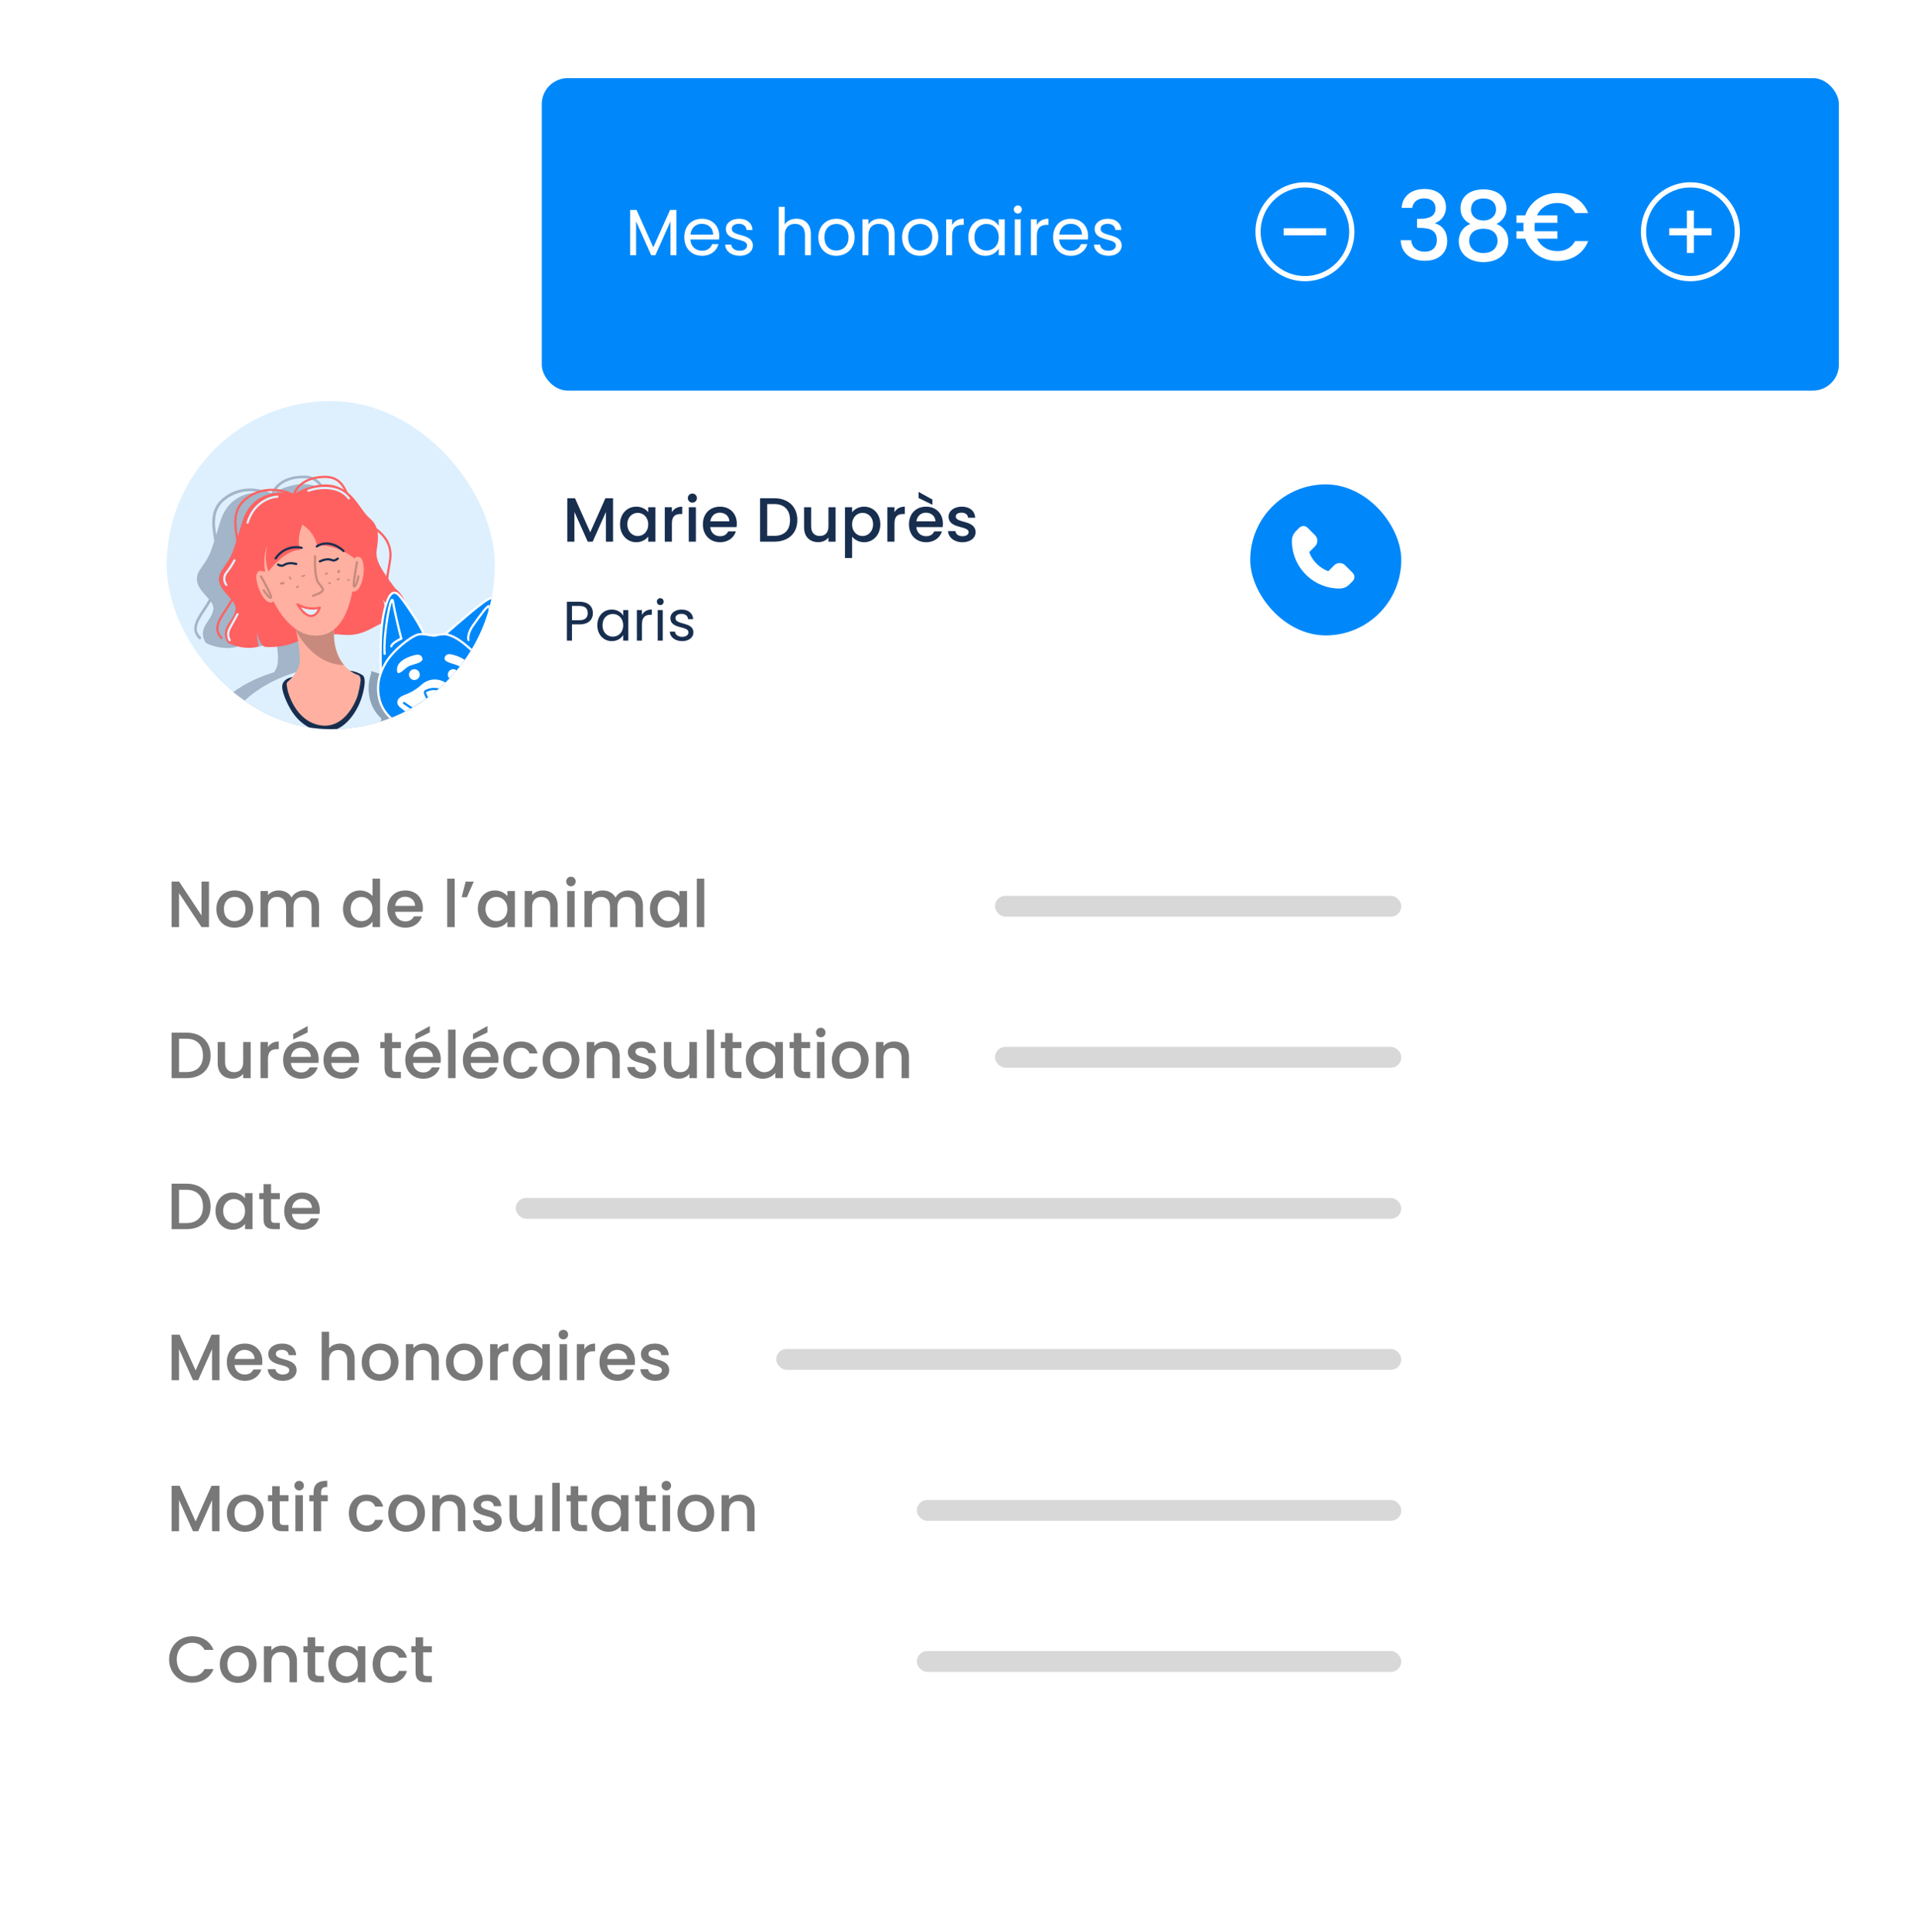 <svg width="368" height="371" viewBox="0 0 368 371" fill="none" xmlns="http://www.w3.org/2000/svg">
<g filter="url(#filter0_d_2051_2455)">
<rect x="15" y="59" width="271" height="296" rx="6" fill="white"/>
<g clip-path="url(#clip0_2051_2455)">
<rect x="32" y="76" width="63" height="63" rx="31.5" fill="#DEF0FE"/>
<path fill-rule="evenodd" clip-rule="evenodd" d="M58.278 90.821C54.891 90.821 53.333 92.349 52.774 93.476C53.822 92.899 54.945 92.472 56.11 92.205C57.516 91.837 58.995 91.856 60.391 92.26C60.866 92.42 61.323 92.63 61.754 92.887C61.553 92.52 61.304 92.181 61.013 91.879C60.658 91.52 60.23 91.24 59.759 91.057C59.288 90.875 58.783 90.794 58.278 90.821V90.821ZM43.316 94.915C44.228 94.221 45.282 93.736 46.403 93.493C47.524 93.251 48.684 93.258 49.802 93.514C48.874 93.523 47.953 93.676 47.071 93.967C45.094 94.636 43.222 96.134 42.321 99.047C42.101 99.746 41.897 100.368 41.741 100.923C41.656 101.207 41.576 101.469 41.499 101.715C41.44 101.317 41.385 100.919 41.343 100.521C41.203 99.518 41.254 98.498 41.495 97.515C41.802 96.473 42.441 95.56 43.316 94.915V94.915ZM38.951 115.94C39.37 115.332 39.757 114.701 40.111 114.052L39.751 113.629L39.577 113.438C39.387 113.222 39.188 113.015 39.001 112.778C38.483 112.221 38.098 111.554 37.875 110.826C37.78 110.407 37.776 109.972 37.865 109.552C37.955 109.131 38.134 108.736 38.392 108.391L38.9 107.625C39.468 106.857 39.951 106.03 40.339 105.157C40.572 104.602 40.801 103.916 41.135 102.849C41.11 102.68 41.084 102.506 41.055 102.333L41.029 102.172C40.949 101.643 40.868 101.109 40.809 100.572C40.664 99.502 40.721 98.415 40.979 97.367C41.319 96.214 42.026 95.204 42.994 94.492C46.296 91.905 50.263 92.819 52.097 93.708C52.558 92.362 54.281 90.321 58.278 90.321C58.852 90.293 59.426 90.386 59.962 90.594C60.498 90.802 60.985 91.12 61.39 91.528C61.925 92.109 62.347 92.783 62.635 93.518C63.267 94.039 63.835 94.633 64.328 95.288C64.603 95.643 64.866 96.012 65.12 96.367C65.294 96.609 65.459 96.846 65.624 97.066C65.99 97.592 66.416 98.074 66.894 98.501C67.5 98.996 67.951 99.654 68.194 100.398C68.691 100.756 69.148 101.166 69.557 101.622C70.168 102.284 70.617 103.079 70.87 103.945C71.123 104.81 71.172 105.722 71.014 106.609C70.903 107.329 70.798 107.921 70.709 108.408C70.671 108.612 70.637 108.794 70.607 108.959C70.517 109.367 70.478 109.785 70.489 110.204C70.789 110.627 71.124 111.08 71.488 111.571C71.577 111.685 71.661 111.804 71.738 111.923L72.093 112.223C72.813 112.855 73.35 113.668 73.648 114.578C73.946 115.488 73.994 116.462 73.787 117.397C73.781 117.432 73.767 117.466 73.747 117.496C73.727 117.526 73.701 117.552 73.671 117.571C73.641 117.591 73.607 117.604 73.572 117.61C73.536 117.616 73.5 117.615 73.465 117.606C73.43 117.597 73.397 117.581 73.368 117.559C73.34 117.537 73.316 117.51 73.299 117.478C73.281 117.447 73.27 117.412 73.267 117.376C73.263 117.34 73.268 117.304 73.279 117.27C73.423 116.597 73.425 115.901 73.284 115.227C73.143 114.554 72.863 113.917 72.462 113.358C72.702 114.045 72.773 114.78 72.669 115.5C72.543 116.402 72.122 117.238 71.471 117.875C71.435 117.908 71.391 117.931 71.343 117.941C71.295 117.95 71.246 117.947 71.2 117.93C71.155 117.913 71.116 117.884 71.087 117.846C71.058 117.808 71.04 117.762 71.035 117.714C70.886 116.76 70.524 115.851 69.976 115.056C69.82 114.818 69.663 114.594 69.502 114.387C69.905 115.669 70.123 117.002 70.15 118.345C70.15 118.38 70.143 118.414 70.13 118.446C70.117 118.478 70.097 118.507 70.073 118.531C70.049 118.555 70.02 118.575 69.988 118.588C69.956 118.601 69.922 118.608 69.887 118.608C69.518 118.625 69.157 118.717 68.825 118.879C68.495 119.023 68.147 119.213 67.758 119.421L67.648 119.48L67.516 119.552C66.39 120.207 65.158 120.658 63.875 120.886C63.083 120.984 62.282 120.995 61.487 120.919C61.123 120.894 60.763 120.86 60.399 120.831L59.929 120.784C60.006 123.79 60.984 125.763 62.152 126.999C69.316 127.524 74.43 131.017 76.103 132.825C78.008 134.908 81.954 139.832 83.686 142.034H37.392C38.006 138.875 41.728 131.75 51.694 128.363C52.012 128.257 52.33 128.155 52.643 128.062C52.839 127.743 53.008 127.407 53.147 127.059C53.523 126.097 53.358 124.074 53.054 122.143C51.051 123.031 48.856 123.401 46.673 123.218C46.644 123.218 46.615 123.211 46.588 123.197C46.246 123.016 45.966 122.735 45.784 122.393C45.581 122.026 45.428 121.635 45.327 121.229C45.297 121.123 45.272 121.017 45.246 120.911C45.228 121.574 45.324 122.236 45.53 122.867C45.546 122.9 45.554 122.936 45.554 122.973C45.554 123.01 45.546 123.046 45.53 123.079C45.513 123.112 45.489 123.141 45.459 123.164C45.43 123.187 45.397 123.205 45.361 123.214C42.96 123.824 40.496 122.964 39.556 122.456C39.514 122.431 39.479 122.397 39.454 122.355C39.082 121.776 38.905 121.094 38.951 120.407C39.028 119.843 39.23 119.303 39.543 118.828C39.679 118.608 39.823 118.405 39.967 118.172L40.001 118.125C40.153 117.892 40.305 117.664 40.424 117.431C40.71 116.98 40.896 116.473 40.97 115.945C40.987 115.415 40.803 114.899 40.454 114.501C40.161 115.022 39.806 115.593 39.374 116.233C38.527 117.456 38.011 118.379 37.841 119.171C37.748 119.525 37.748 119.897 37.841 120.251C37.985 120.645 38.22 121.001 38.527 121.288C38.556 121.312 38.579 121.341 38.595 121.375C38.611 121.408 38.62 121.445 38.62 121.482C38.621 121.519 38.614 121.556 38.6 121.59C38.586 121.624 38.564 121.655 38.537 121.68C38.51 121.706 38.478 121.725 38.443 121.737C38.408 121.749 38.37 121.753 38.333 121.75C38.296 121.746 38.261 121.735 38.228 121.717C38.196 121.698 38.168 121.673 38.146 121.643C37.804 121.292 37.547 120.866 37.397 120.399C37.271 119.963 37.259 119.502 37.363 119.061C37.549 118.155 38.142 117.156 38.951 115.94ZM68.389 101.511C68.389 101.407 68.376 101.301 68.35 101.194C68.629 101.428 68.891 101.681 69.134 101.952C69.694 102.557 70.106 103.283 70.336 104.075C70.567 104.866 70.611 105.701 70.463 106.512C70.357 107.223 70.251 107.803 70.163 108.29C70.124 108.493 70.091 108.679 70.061 108.853C70.031 109.027 69.989 109.276 69.964 109.48C69.505 108.824 69.092 108.138 68.727 107.426C68.255 106.583 68.058 105.613 68.164 104.653C68.164 104.556 68.194 104.454 68.207 104.352C68.382 103.416 68.447 102.463 68.401 101.511H68.389Z" fill="#172E4F" fill-opacity="0.3"/>
<path d="M55.886 128.364C45.919 131.751 42.198 138.872 41.584 142.014H87.826C86.095 139.812 82.149 134.888 80.243 132.805C77.86 130.21 68.325 124.13 55.886 128.364Z" fill="#DEF0FE"/>
<path d="M46.745 99.149C48.497 93.451 53.968 93.391 56.482 94.069C58.599 92.714 61.961 91.685 64.468 92.523C67.977 93.7 68.943 97.083 70.882 98.705C72.821 100.326 72.364 102.714 72.101 104.632C71.839 106.55 72.8 108.214 75.433 111.745C77.55 114.573 76.31 116.898 75.433 117.706C75.222 115.763 73.591 113.807 72.8 113.049C73.782 114.874 74.028 117.342 74.028 118.346C72.537 118.346 70.882 120.187 67.977 120.628C65.073 121.068 61.241 119.451 58.032 121.436C55.462 123.024 52.189 123.13 50.877 122.982C49.759 122.453 49.467 120.065 49.463 118.934C49.054 120.253 49.054 121.664 49.463 122.982C47.147 123.57 44.755 122.736 43.849 122.245C42.269 119.523 45.165 118.346 45.428 115.992C45.69 113.638 40.601 111.851 42.794 108.544C44.987 105.238 44.551 106.25 46.745 99.149Z" fill="#FF6161" stroke="#FF6161" stroke-width="0.423" stroke-linecap="round" stroke-linejoin="round"/>
<path d="M42.499 121.465C41.093 119.937 41.707 118.502 43.346 116.088C47.321 110.22 44.616 110.034 45.611 106.55C46.606 103.065 43.105 97.993 47.304 94.695C50.692 92.057 54.782 93.188 56.411 94.085C56.657 92.912 58.207 90.562 62.428 90.562C67.707 90.562 66.48 97.684 69.426 99.03C72.373 100.377 75.498 102.502 74.884 106.55C74.27 110.597 73.72 110.445 76.052 112.405C76.733 113.006 77.24 113.779 77.521 114.643C77.802 115.506 77.846 116.43 77.649 117.316" stroke="#FF6161" stroke-width="0.423" stroke-linecap="round" stroke-linejoin="round"/>
<path d="M53.239 94.368C51.821 94.415 48.692 95.478 47.52 99.356M45.005 106.587C44.567 107.431 44.045 108.228 43.447 108.967C43.189 109.301 43.049 109.711 43.049 110.133C43.049 110.555 43.189 110.965 43.447 111.3M45.597 116.931C45.309 117.464 44.602 118.76 44.086 119.674C43.902 120.02 43.805 120.405 43.805 120.796C43.805 121.188 43.902 121.573 44.086 121.918M59.188 93.221C60.928 92.594 64.916 92.014 66.97 94.686" stroke="#DEF0FE" stroke-width="0.423" stroke-linecap="round"/>
<path d="M57.325 127.063C57.956 125.454 57.058 120.835 56.533 118.73H64.154C63.54 125.107 66.508 127.766 68.591 128.515C68.793 128.578 68.969 128.706 69.09 128.879C69.211 129.052 69.271 129.261 69.26 129.472C68.837 133.066 67.029 138.926 62.215 138.553C57.401 138.181 55.377 133.473 54.895 130.733C54.874 130.579 54.894 130.421 54.952 130.276C55.011 130.131 55.106 130.004 55.229 129.908C56.145 129.14 56.863 128.165 57.325 127.063V127.063Z" fill="#FFB0A0"/>
<path d="M55.165 129.968C55.373 129.802 55.923 129.239 56.177 128.977C55.817 129.062 54.602 129.269 54.242 130.361C53.861 131.53 55.216 134.24 55.796 135.213C56.376 136.187 58.59 139.612 62.909 139.413C66.36 139.257 68.451 135.438 69.065 133.935C69.679 132.432 70.509 129.337 69.624 128.651C68.878 128.176 68.037 127.873 67.16 127.762C67.576 128.073 68.03 128.332 68.51 128.532C68.79 128.532 69.323 128.824 69.213 129.802C69.08 130.766 68.881 131.72 68.616 132.656C68.527 132.978 66.385 139.274 61.224 138.211C56.664 137.275 55.271 131.957 55.165 131.289C55.081 130.721 54.911 130.171 55.165 129.968Z" fill="#172E4F"/>
<path fill-rule="evenodd" clip-rule="evenodd" d="M66.046 126.694C61.638 126.694 58.514 123.134 56.896 120.284C56.774 119.696 56.651 119.158 56.545 118.73H64.166C63.768 122.647 64.742 125.162 66.046 126.694Z" fill="#C98A7E"/>
<path d="M60.746 121.046C53.519 121.173 49.683 109.09 49.209 103.065C49.526 100.584 51.749 95.584 58.1 95.444C64.451 95.305 67.508 100.466 68.261 103.065C68.388 108.984 67.974 120.919 60.746 121.046Z" fill="#FFB0A0"/>
<path d="M60.889 103.843C60.721 103.005 60.384 102.209 59.9 101.505C59.415 100.8 58.792 100.202 58.07 99.745C57.354 101.255 57.171 102.964 57.549 104.592C55.25 104.592 52.562 107.268 51.55 108.746C50.959 107.177 50.869 105.465 51.291 103.843C50.728 104.935 50.572 107.48 50.936 108.746C50.108 108.72 49.303 108.465 48.611 108.009V102.696C50.385 95.286 57.079 92.839 61.956 94.918C68.417 97.662 68.417 102.298 68.417 106.527C66.402 104.715 62.774 103.305 60.889 103.843Z" fill="#FF6161"/>
<path d="M49.335 109.081C49.92 108.171 50.385 108.7 50.546 109.081L52.562 114.391C50.804 116.004 48.611 110.224 49.335 109.081Z" fill="#FFB0A0"/>
<path d="M69.782 107.473C69.523 105.589 68.554 105.78 68.088 106.127L67.529 112.512C68.981 113.181 70.099 109.823 69.782 107.473Z" fill="#FFB0A0"/>
<path d="M57.901 104.191C56.963 103.973 55.98 104.052 55.088 104.416C54.197 104.78 53.44 105.411 52.922 106.223M60.81 103.916C61.58 103.344 63.689 102.718 65.95 104.792" stroke="#172E4F" stroke-width="0.423" stroke-linecap="round" stroke-linejoin="round"/>
<path d="M53.383 107.414C53.612 107.554 53.876 107.627 54.145 107.626C54.568 107.626 54.962 106.813 56.859 107.275" stroke="#172E4F" stroke-width="0.423" stroke-linecap="round"/>
<path d="M64.837 106.254C64.635 106.433 64.39 106.556 64.125 106.61C63.732 106.686 63.169 105.97 61.395 106.787" stroke="#172E4F" stroke-width="0.423" stroke-linecap="round"/>
<path d="M60.483 105.801C60.419 107.126 60.453 109.997 61.105 110.881C61.918 111.986 62.591 112.274 61.105 112.998L60.097 113.384M50.105 109.658C50.766 110.822 52.083 113.261 52.036 113.676C51.973 114.201 50.83 112.715 50.626 112.351M68.535 106.952C68.214 108.608 67.663 111.864 68.053 111.61C68.442 111.356 68.709 110.2 68.798 109.645" stroke="#C98A7E" stroke-width="0.423" stroke-linecap="round"/>
<path d="M62.68 108.938C62.498 109.052 62.202 109.293 62.489 109.361C62.849 109.492 63.179 108.747 62.68 108.938Z" fill="#C98A7E"/>
<path d="M64.955 109.971C64.722 110.115 64.367 110.394 64.786 110.394C65.315 110.398 65.396 109.971 64.955 109.971Z" fill="#C98A7E"/>
<path d="M63.015 111.005C63.142 111.132 63.438 111.314 63.51 111.005C63.625 110.628 62.744 110.848 63.015 111.005Z" fill="#C98A7E"/>
<path d="M64.997 108.38C64.786 108.592 64.489 109.011 64.997 108.99C65.624 108.96 65.099 108.266 64.997 108.38Z" fill="#C98A7E"/>
<path d="M66.895 110.207C66.747 110.249 66.497 110.368 66.675 110.495C66.853 110.622 67.687 110.207 66.895 110.207Z" fill="#C98A7E"/>
<path d="M58.426 109.379C58.1 109.447 57.549 109.612 57.939 109.743C58.426 109.904 58.913 109.231 58.426 109.379Z" fill="#C98A7E"/>
<path d="M55.463 109.733C55.488 109.937 55.611 110.322 55.886 110.258C56.204 110.186 55.463 109.386 55.463 109.733Z" fill="#C98A7E"/>
<path d="M56.987 111.892C56.682 111.892 56.86 111.626 56.987 111.49H57.385C57.461 111.49 57.368 111.892 56.987 111.892Z" fill="#C98A7E"/>
<path d="M54.413 110.75C54.04 110.792 53.405 110.927 53.854 111.173C54.413 111.491 54.971 110.631 54.413 110.75Z" fill="#C98A7E"/>
<path d="M57.109 115.021C57.745 115.407 58.45 115.662 59.185 115.772C59.92 115.881 60.67 115.844 61.39 115.661C60.92 116.994 59.438 118.76 57.109 115.021Z" fill="#DEF0FE" stroke="#FF6161" stroke-width="0.423" stroke-linecap="round" stroke-linejoin="round"/>
<path opacity="0.4" fill-rule="evenodd" clip-rule="evenodd" d="M71.289 142.018C72.082 140.402 72.737 138.723 73.245 136.996C72.078 135.947 71.277 134.553 70.959 133.017C70.618 131.44 70.721 129.8 71.255 128.279C71.255 128.143 71.255 128.008 71.255 127.855C75.798 129.147 78.995 131.45 80.239 132.805C82.145 134.888 86.091 139.812 87.822 142.014L71.289 142.018Z" fill="#172E4F"/>
<path d="M84.625 142.156C83.65 142.383 82.636 142.383 81.661 142.156H73.079C73.908 140.47 74.587 138.715 75.107 136.91C73.916 135.887 73.097 134.498 72.778 132.96C72.44 131.41 72.545 129.796 73.079 128.303C73.151 125.576 72.778 120.334 73.829 116.05C74.823 111.985 75.899 112.548 76.572 113.222C77.106 113.759 80.497 118.472 81.361 120.745C81.869 120.796 82.787 121.016 83.304 121.016C83.82 121.016 83.981 120.745 85.48 120.745C87.927 118.628 93.143 113.992 94.219 113.827C95.561 113.62 95.188 122.46 92.974 126.977C94.346 129.581 94.32 132.21 93.135 133.972C92.22 135.327 91.247 135.614 90.345 136.114C90.912 137.304 92.267 140.174 93.135 142.135L84.625 142.156Z" fill="#0088FA"/>
<path d="M85.48 120.767C83.982 120.767 83.821 121.038 83.304 121.038C82.788 121.038 81.869 120.818 81.361 120.767M85.48 120.767C86.89 120.979 88.351 121.842 90.345 123.663C91.408 124.614 92.298 125.743 92.974 126.999M85.48 120.767C87.927 118.65 93.144 114.014 94.219 113.849C95.561 113.641 95.189 122.482 92.974 126.999M73.075 128.324C73.529 127.034 74.216 125.839 75.103 124.798C76.496 123.146 79.079 121.08 80.319 120.822C80.66 120.75 81.01 120.732 81.357 120.767M73.075 128.324C72.541 129.818 72.436 131.432 72.775 132.982C73.093 134.52 73.912 135.909 75.103 136.932M73.075 128.346C73.147 125.619 72.775 120.377 73.825 116.093C74.82 112.028 75.895 112.591 76.568 113.265C77.102 113.802 80.493 118.515 81.357 120.788M92.97 127.02C94.342 129.624 94.316 132.253 93.131 134.015C92.216 135.37 91.243 135.657 90.341 136.157M75.099 136.932C75.851 137.57 76.712 138.069 77.639 138.405C79.036 138.922 79.333 141.661 81.67 142.178C84.007 142.694 86.941 142.178 88.228 138.765C88.829 137.182 89.566 136.593 90.345 136.157M75.103 136.932C74.583 138.737 73.904 140.492 73.075 142.178H93.144C92.297 140.217 90.921 137.347 90.353 136.157M89.93 121.872C89.82 121.495 89.854 120.407 90.836 119.04C92.064 117.346 93.935 114.607 93.935 115.568C94.192 118.592 93.869 121.637 92.983 124.539M73.837 124.539C73.554 120.729 75.107 112.261 75.455 114.556C75.73 116.393 76.615 120.018 77.025 121.605C76.386 121.906 75.116 122.63 75.116 123.1M85.48 120.767C85.209 120.742 85.756 120.767 85.48 120.767V120.767Z" stroke="white" stroke-width="0.423" stroke-linecap="round"/>
<path d="M77.635 132.652C76.192 133.228 76.242 134.172 77.017 134.718C78.691 135.925 79.969 137.6 80.692 139.532C82.593 142.364 84.799 141.573 85.849 140.349C87.191 138.787 87.763 136.577 88.999 135.234C89.719 134.879 90.993 133.863 90.345 132.652C89.698 131.441 87.538 132.097 85.849 130.586C85.198 129.997 84.351 129.672 83.474 129.672C82.596 129.672 81.75 129.997 81.099 130.586C80.097 131.503 78.918 132.206 77.635 132.652Z" fill="white" stroke="white" stroke-width="0.423" stroke-linecap="round"/>
<path d="M85.327 131.749C83.633 130.961 82.363 131.325 81.724 131.681C81.656 131.725 81.606 131.792 81.582 131.869C81.558 131.946 81.562 132.03 81.593 132.104C81.89 133.031 82.535 133.807 83.392 134.268C83.448 134.29 83.508 134.297 83.568 134.289C83.627 134.281 83.683 134.258 83.731 134.221C85.001 133.315 85.424 132.528 85.517 132.066C85.524 132 85.509 131.933 85.475 131.876C85.441 131.819 85.389 131.774 85.327 131.749Z" fill="white" stroke="#0088FA" stroke-width="0.423" stroke-linecap="round"/>
<path d="M80.975 139.764C80.975 138.549 80.975 137.143 80.975 136.195C81.339 136.347 81.735 136.405 82.128 136.363C82.52 136.321 82.895 136.18 83.219 135.954C83.323 135.882 83.445 135.842 83.571 135.838C83.697 135.834 83.822 135.867 83.93 135.932C84.217 136.127 84.546 136.251 84.89 136.297C85.234 136.342 85.583 136.308 85.911 136.195V139.734C85.924 140.055 85.872 140.374 85.759 140.674C85.645 140.973 85.473 141.247 85.252 141.479C85.031 141.711 84.765 141.896 84.471 142.023C84.177 142.15 83.861 142.217 83.54 142.22C82.879 142.22 82.242 141.965 81.764 141.508C81.286 141.05 81.003 140.425 80.975 139.764V139.764Z" fill="white" stroke="#0088FA" stroke-width="0.423" stroke-linecap="round"/>
<path d="M77.547 133.973C78.529 134.684 80.748 136.124 81.781 136.179C83.076 136.247 83.051 135.616 83.529 135.654C84.008 135.692 84.054 136.179 85.422 136.179C86.514 136.179 88.585 134.485 89.482 133.639" stroke="#0088FA" stroke-width="0.423" stroke-linecap="round"/>
<path d="M83.516 135.637V139.794" stroke="#0088FA" stroke-width="0.423" stroke-linecap="round"/>
<path d="M79.541 129.561C80.114 129.561 80.579 129.097 80.579 128.524C80.579 127.951 80.114 127.486 79.541 127.486C78.968 127.486 78.504 127.951 78.504 128.524C78.504 129.097 78.968 129.561 79.541 129.561Z" fill="white"/>
<path d="M76.208 127.393C76.305 125.814 78.655 124.967 79.82 124.739C79.955 124.709 80.878 124.519 81.09 125.399C81.301 126.28 79.328 126.517 78.482 126.915C77.635 127.313 76.085 129.366 76.208 127.393Z" fill="white"/>
<path d="M90.231 127.296C90.137 125.717 87.783 124.866 86.623 124.641C86.484 124.612 85.561 124.421 85.353 125.302C85.146 126.182 87.114 126.419 87.961 126.817C88.808 127.215 90.353 129.269 90.231 127.296Z" fill="white"/>
<path d="M87.008 129.561C87.581 129.561 88.045 129.097 88.045 128.524C88.045 127.951 87.581 127.486 87.008 127.486C86.435 127.486 85.971 127.951 85.971 128.524C85.971 129.097 86.435 129.561 87.008 129.561Z" fill="white"/>
</g>
<path d="M38.683 168.256V174.764L34.374 168.256H32.942V177H34.374V170.48L38.683 177H40.115V168.256H38.683ZM48.591 173.533C48.591 171.359 47.034 169.965 45.061 169.965C43.089 169.965 41.531 171.359 41.531 173.533C41.531 175.706 43.026 177.113 44.998 177.113C46.983 177.113 48.591 175.706 48.591 173.533ZM42.989 173.533C42.989 171.962 43.956 171.209 45.036 171.209C46.104 171.209 47.121 171.962 47.121 173.533C47.121 175.103 46.066 175.869 44.998 175.869C43.918 175.869 42.989 175.103 42.989 173.533ZM59.818 177H61.238V172.917C61.238 170.983 60.007 169.965 58.386 169.965C57.381 169.965 56.401 170.493 55.974 171.334C55.497 170.43 54.58 169.965 53.487 169.965C52.658 169.965 51.904 170.304 51.439 170.869V170.078H50.007V177H51.439V173.131C51.439 171.862 52.13 171.209 53.185 171.209C54.228 171.209 54.919 171.862 54.919 173.131V177H56.339V173.131C56.339 171.862 57.029 171.209 58.085 171.209C59.127 171.209 59.818 171.862 59.818 173.131V177ZM65.846 173.508C65.846 175.643 67.291 177.113 69.112 177.113C70.243 177.113 71.072 176.585 71.512 175.957V177H72.957V167.704H71.512V171.045C70.984 170.392 70.029 169.965 69.125 169.965C67.291 169.965 65.846 171.372 65.846 173.508ZM71.512 173.533C71.512 175.028 70.494 175.869 69.414 175.869C68.346 175.869 67.316 175.003 67.316 173.508C67.316 172.013 68.346 171.209 69.414 171.209C70.494 171.209 71.512 172.05 71.512 173.533ZM77.752 171.171C78.82 171.171 79.662 171.849 79.687 172.917H75.855C76.006 171.824 76.785 171.171 77.752 171.171ZM80.993 174.94H79.448C79.184 175.48 78.694 175.907 77.815 175.907C76.76 175.907 75.943 175.216 75.843 174.073H81.131C81.169 173.834 81.182 173.608 81.182 173.369C81.182 171.334 79.787 169.965 77.815 169.965C75.767 169.965 74.36 171.359 74.36 173.533C74.36 175.706 75.83 177.113 77.815 177.113C79.511 177.113 80.604 176.146 80.993 174.94ZM85.854 177H87.287V167.704H85.854V177ZM89.632 171.259L90.951 168.269H89.393L88.626 171.259H89.632ZM91.732 173.508C91.732 175.643 93.177 177.113 94.973 177.113C96.129 177.113 96.958 176.56 97.397 175.97V177H98.842V170.078H97.397V171.083C96.97 170.518 96.166 169.965 94.998 169.965C93.177 169.965 91.732 171.372 91.732 173.508ZM97.397 173.533C97.397 175.028 96.38 175.869 95.3 175.869C94.232 175.869 93.202 175.003 93.202 173.508C93.202 172.013 94.232 171.209 95.3 171.209C96.38 171.209 97.397 172.05 97.397 173.533ZM105.635 177H107.055V172.917C107.055 170.983 105.836 169.965 104.216 169.965C103.387 169.965 102.62 170.304 102.155 170.869V170.078H100.723V177H102.155V173.131C102.155 171.862 102.846 171.209 103.902 171.209C104.944 171.209 105.635 171.862 105.635 173.131V177ZM108.882 177H110.314V170.078H108.882V177ZM109.61 169.161C110.113 169.161 110.515 168.759 110.515 168.244C110.515 167.729 110.113 167.327 109.61 167.327C109.095 167.327 108.693 167.729 108.693 168.244C108.693 168.759 109.095 169.161 109.61 169.161ZM122.005 177H123.425V172.917C123.425 170.983 122.194 169.965 120.573 169.965C119.568 169.965 118.588 170.493 118.161 171.334C117.684 170.43 116.767 169.965 115.674 169.965C114.845 169.965 114.091 170.304 113.626 170.869V170.078H112.194V177H113.626V173.131C113.626 171.862 114.317 171.209 115.372 171.209C116.415 171.209 117.106 171.862 117.106 173.131V177H118.525V173.131C118.525 171.862 119.216 171.209 120.272 171.209C121.314 171.209 122.005 171.862 122.005 173.131V177ZM124.77 173.508C124.77 175.643 126.214 177.113 128.011 177.113C129.167 177.113 129.996 176.56 130.435 175.97V177H131.88V170.078H130.435V171.083C130.008 170.518 129.204 169.965 128.036 169.965C126.214 169.965 124.77 171.372 124.77 173.508ZM130.435 173.533C130.435 175.028 129.418 175.869 128.337 175.869C127.27 175.869 126.24 175.003 126.24 173.508C126.24 172.013 127.27 171.209 128.337 171.209C129.418 171.209 130.435 172.05 130.435 173.533ZM133.761 177H135.193V167.704H133.761V177Z" fill="#787878"/>
<path d="M35.794 197.269H32.942V206H35.794C38.595 206 40.429 204.354 40.429 201.666C40.429 198.965 38.595 197.269 35.794 197.269ZM34.374 204.832V198.437H35.794C37.854 198.437 38.96 199.668 38.96 201.666C38.96 203.651 37.854 204.832 35.794 204.832H34.374ZM48.117 199.078H46.685V202.935C46.685 204.204 45.994 204.857 44.939 204.857C43.897 204.857 43.206 204.204 43.206 202.935V199.078H41.786V203.148C41.786 205.083 43.017 206.101 44.638 206.101C45.454 206.101 46.233 205.761 46.685 205.171V206H48.117V199.078ZM51.439 202.357C51.439 200.887 52.092 200.447 53.148 200.447H53.512V198.965C52.532 198.965 51.841 199.392 51.439 200.083V199.078H50.007V206H51.439V202.357ZM57.743 200.171C58.811 200.171 59.652 200.849 59.678 201.917H55.846C55.997 200.824 56.776 200.171 57.743 200.171ZM60.984 203.94H59.439C59.175 204.48 58.685 204.907 57.806 204.907C56.751 204.907 55.934 204.216 55.833 203.073H61.122C61.16 202.834 61.172 202.608 61.172 202.369C61.172 200.334 59.778 198.965 57.806 198.965C55.758 198.965 54.351 200.359 54.351 202.533C54.351 204.706 55.821 206.113 57.806 206.113C59.502 206.113 60.595 205.146 60.984 203.94ZM56.286 197.533V198.588L59.062 197.219V196L56.286 197.533ZM65.496 200.171C66.564 200.171 67.406 200.849 67.431 201.917H63.599C63.75 200.824 64.529 200.171 65.496 200.171ZM68.737 203.94H67.192C66.928 204.48 66.439 204.907 65.559 204.907C64.504 204.907 63.687 204.216 63.587 203.073H68.876C68.913 202.834 68.926 202.608 68.926 202.369C68.926 200.334 67.531 198.965 65.559 198.965C63.511 198.965 62.105 200.359 62.105 202.533C62.105 204.706 63.574 206.113 65.559 206.113C67.255 206.113 68.348 205.146 68.737 203.94ZM73.825 204.078C73.825 205.485 74.591 206 75.822 206H76.953V204.807H76.073C75.47 204.807 75.269 204.593 75.269 204.078V200.246H76.953V199.078H75.269V197.357H73.825V199.078H73.008V200.246H73.825V204.078ZM81.187 200.171C82.255 200.171 83.097 200.849 83.122 201.917H79.29C79.441 200.824 80.22 200.171 81.187 200.171ZM84.428 203.94H82.883C82.619 204.48 82.129 204.907 81.25 204.907C80.195 204.907 79.378 204.216 79.278 203.073H84.567C84.604 202.834 84.617 202.608 84.617 202.369C84.617 200.334 83.222 198.965 81.25 198.965C79.202 198.965 77.795 200.359 77.795 202.533C77.795 204.706 79.265 206.113 81.25 206.113C82.946 206.113 84.039 205.146 84.428 203.94ZM79.73 197.533V198.588L82.506 197.219V196L79.73 197.533ZM86.026 206H87.458V196.704H86.026V206ZM92.253 200.171C93.321 200.171 94.162 200.849 94.188 201.917H90.356C90.507 200.824 91.286 200.171 92.253 200.171ZM95.494 203.94H93.949C93.685 204.48 93.195 204.907 92.316 204.907C91.261 204.907 90.444 204.216 90.344 203.073H95.632C95.67 202.834 95.683 202.608 95.683 202.369C95.683 200.334 94.288 198.965 92.316 198.965C90.268 198.965 88.861 200.359 88.861 202.533C88.861 204.706 90.331 206.113 92.316 206.113C94.012 206.113 95.105 205.146 95.494 203.94ZM90.796 197.533V198.588L93.572 197.219V196L90.796 197.533ZM96.615 202.533C96.615 204.706 98.022 206.113 100.006 206.113C101.702 206.113 102.808 205.171 103.197 203.814H101.652C101.388 204.53 100.861 204.907 100.006 204.907C98.851 204.907 98.084 204.053 98.084 202.533C98.084 201.025 98.851 200.171 100.006 200.171C100.861 200.171 101.413 200.598 101.652 201.264H103.197C102.808 199.807 101.702 198.965 100.006 198.965C98.022 198.965 96.615 200.372 96.615 202.533ZM111.22 202.533C111.22 200.359 109.662 198.965 107.69 198.965C105.717 198.965 104.16 200.359 104.16 202.533C104.16 204.706 105.655 206.113 107.627 206.113C109.612 206.113 111.22 204.706 111.22 202.533ZM105.617 202.533C105.617 200.962 106.584 200.209 107.665 200.209C108.732 200.209 109.75 200.962 109.75 202.533C109.75 204.103 108.695 204.869 107.627 204.869C106.547 204.869 105.617 204.103 105.617 202.533ZM117.547 206H118.967V201.917C118.967 199.983 117.748 198.965 116.128 198.965C115.299 198.965 114.532 199.304 114.068 199.869V199.078H112.636V206H114.068V202.131C114.068 200.862 114.759 200.209 115.814 200.209C116.857 200.209 117.547 200.862 117.547 202.131V206ZM125.957 204.065C125.882 201.565 121.975 202.344 121.975 200.95C121.975 200.485 122.377 200.171 123.143 200.171C123.922 200.171 124.387 200.586 124.437 201.189H125.869C125.794 199.807 124.764 198.965 123.193 198.965C121.56 198.965 120.53 199.857 120.53 200.962C120.53 203.5 124.55 202.721 124.55 204.078C124.55 204.555 124.11 204.907 123.281 204.907C122.49 204.907 121.95 204.442 121.899 203.877H120.417C120.48 205.133 121.648 206.113 123.306 206.113C124.939 206.113 125.957 205.234 125.957 204.065ZM133.773 199.078H132.341V202.935C132.341 204.204 131.65 204.857 130.595 204.857C129.552 204.857 128.861 204.204 128.861 202.935V199.078H127.442V203.148C127.442 205.083 128.673 206.101 130.293 206.101C131.11 206.101 131.889 205.761 132.341 205.171V206H133.773V199.078ZM135.663 206H137.095V196.704H135.663V206ZM139.201 204.078C139.201 205.485 139.968 206 141.199 206H142.329V204.807H141.45C140.847 204.807 140.646 204.593 140.646 204.078V200.246H142.329V199.078H140.646V197.357H139.201V199.078H138.385V200.246H139.201V204.078ZM143.172 202.508C143.172 204.643 144.617 206.113 146.413 206.113C147.569 206.113 148.398 205.56 148.838 204.97V206H150.282V199.078H148.838V200.083C148.41 199.518 147.606 198.965 146.438 198.965C144.617 198.965 143.172 200.372 143.172 202.508ZM148.838 202.533C148.838 204.028 147.82 204.869 146.74 204.869C145.672 204.869 144.642 204.003 144.642 202.508C144.642 201.013 145.672 200.209 146.74 200.209C147.82 200.209 148.838 201.05 148.838 202.533ZM152.389 204.078C152.389 205.485 153.156 206 154.387 206H155.517V204.807H154.638C154.035 204.807 153.834 204.593 153.834 204.078V200.246H155.517V199.078H153.834V197.357H152.389V199.078H151.573V200.246H152.389V204.078ZM156.837 206H158.27V199.078H156.837V206ZM157.566 198.161C158.069 198.161 158.471 197.759 158.471 197.244C158.471 196.729 158.069 196.327 157.566 196.327C157.051 196.327 156.649 196.729 156.649 197.244C156.649 197.759 157.051 198.161 157.566 198.161ZM166.745 202.533C166.745 200.359 165.187 198.965 163.215 198.965C161.243 198.965 159.685 200.359 159.685 202.533C159.685 204.706 161.18 206.113 163.152 206.113C165.137 206.113 166.745 204.706 166.745 202.533ZM161.142 202.533C161.142 200.962 162.11 200.209 163.19 200.209C164.258 200.209 165.275 200.962 165.275 202.533C165.275 204.103 164.22 204.869 163.152 204.869C162.072 204.869 161.142 204.103 161.142 202.533ZM173.073 206H174.492V201.917C174.492 199.983 173.274 198.965 171.653 198.965C170.824 198.965 170.058 199.304 169.593 199.869V199.078H168.161V206H169.593V202.131C169.593 200.862 170.284 200.209 171.339 200.209C172.382 200.209 173.073 200.862 173.073 202.131V206Z" fill="#787878"/>
<path d="M35.794 226.269H32.942V235H35.794C38.595 235 40.429 233.354 40.429 230.666C40.429 227.965 38.595 226.269 35.794 226.269ZM34.374 233.832V227.437H35.794C37.854 227.437 38.96 228.668 38.96 230.666C38.96 232.651 37.854 233.832 35.794 233.832H34.374ZM41.371 231.508C41.371 233.643 42.816 235.113 44.613 235.113C45.768 235.113 46.597 234.56 47.037 233.97V235H48.482V228.078H47.037V229.083C46.61 228.518 45.806 227.965 44.638 227.965C42.816 227.965 41.371 229.372 41.371 231.508ZM47.037 231.533C47.037 233.028 46.02 233.869 44.939 233.869C43.871 233.869 42.841 233.003 42.841 231.508C42.841 230.013 43.871 229.209 44.939 229.209C46.02 229.209 47.037 230.05 47.037 231.533ZM50.589 233.078C50.589 234.485 51.355 235 52.586 235H53.717V233.807H52.838C52.235 233.807 52.034 233.593 52.034 233.078V229.246H53.717V228.078H52.034V226.357H50.589V228.078H49.772V229.246H50.589V233.078ZM57.952 229.171C59.019 229.171 59.861 229.849 59.886 230.917H56.054C56.205 229.824 56.984 229.171 57.952 229.171ZM61.193 232.94H59.647C59.384 233.48 58.894 233.907 58.014 233.907C56.959 233.907 56.142 233.216 56.042 232.073H61.331C61.368 231.834 61.381 231.608 61.381 231.369C61.381 229.334 59.987 227.965 58.014 227.965C55.967 227.965 54.56 229.359 54.56 231.533C54.56 233.706 56.029 235.113 58.014 235.113C59.71 235.113 60.803 234.146 61.193 232.94Z" fill="#787878"/>
<path d="M32.942 264H34.374V258.02L37.05 264H38.043L40.706 258.02V264H42.138V255.269H40.605L37.553 262.116L34.487 255.269H32.942V264ZM46.935 258.171C48.003 258.171 48.844 258.849 48.869 259.917H45.038C45.189 258.824 45.967 258.171 46.935 258.171ZM50.176 261.94H48.631C48.367 262.48 47.877 262.907 46.998 262.907C45.942 262.907 45.126 262.216 45.025 261.073H50.314C50.352 260.834 50.364 260.608 50.364 260.369C50.364 258.334 48.97 256.965 46.998 256.965C44.95 256.965 43.543 258.359 43.543 260.533C43.543 262.706 45.013 264.113 46.998 264.113C48.694 264.113 49.786 263.146 50.176 261.94ZM56.937 262.065C56.861 259.565 52.955 260.344 52.955 258.95C52.955 258.485 53.356 258.171 54.123 258.171C54.902 258.171 55.367 258.586 55.417 259.189H56.849C56.773 257.807 55.743 256.965 54.173 256.965C52.54 256.965 51.51 257.857 51.51 258.962C51.51 261.5 55.53 260.721 55.53 262.078C55.53 262.555 55.09 262.907 54.261 262.907C53.47 262.907 52.929 262.442 52.879 261.877H51.397C51.46 263.133 52.628 264.113 54.286 264.113C55.919 264.113 56.937 263.234 56.937 262.065ZM61.748 264H63.18V260.131C63.18 258.862 63.871 258.209 64.926 258.209C65.969 258.209 66.659 258.862 66.659 260.131V264H68.079V259.917C68.079 257.983 66.873 256.965 65.328 256.965C64.436 256.965 63.657 257.304 63.18 257.882V254.704H61.748V264ZM76.501 260.533C76.501 258.359 74.943 256.965 72.971 256.965C70.999 256.965 69.441 258.359 69.441 260.533C69.441 262.706 70.936 264.113 72.908 264.113C74.893 264.113 76.501 262.706 76.501 260.533ZM70.898 260.533C70.898 258.962 71.866 258.209 72.946 258.209C74.014 258.209 75.031 258.962 75.031 260.533C75.031 262.103 73.976 262.869 72.908 262.869C71.828 262.869 70.898 262.103 70.898 260.533ZM82.829 264H84.248V259.917C84.248 257.983 83.03 256.965 81.409 256.965C80.58 256.965 79.814 257.304 79.349 257.869V257.078H77.917V264H79.349V260.131C79.349 258.862 80.04 258.209 81.095 258.209C82.138 258.209 82.829 258.862 82.829 260.131V264ZM92.671 260.533C92.671 258.359 91.113 256.965 89.14 256.965C87.168 256.965 85.61 258.359 85.61 260.533C85.61 262.706 87.105 264.113 89.078 264.113C91.062 264.113 92.671 262.706 92.671 260.533ZM87.068 260.533C87.068 258.962 88.035 258.209 89.115 258.209C90.183 258.209 91.201 258.962 91.201 260.533C91.201 262.103 90.145 262.869 89.078 262.869C87.997 262.869 87.068 262.103 87.068 260.533ZM95.518 260.357C95.518 258.887 96.172 258.447 97.227 258.447H97.591V256.965C96.611 256.965 95.92 257.392 95.518 258.083V257.078H94.086V264H95.518V260.357ZM98.43 260.508C98.43 262.643 99.875 264.113 101.671 264.113C102.827 264.113 103.656 263.56 104.096 262.97V264H105.541V257.078H104.096V258.083C103.669 257.518 102.865 256.965 101.696 256.965C99.875 256.965 98.43 258.372 98.43 260.508ZM104.096 260.533C104.096 262.028 103.078 262.869 101.998 262.869C100.93 262.869 99.9 262.003 99.9 260.508C99.9 259.013 100.93 258.209 101.998 258.209C103.078 258.209 104.096 259.05 104.096 260.533ZM107.422 264H108.854V257.078H107.422V264ZM108.15 256.161C108.653 256.161 109.055 255.759 109.055 255.244C109.055 254.729 108.653 254.327 108.15 254.327C107.635 254.327 107.233 254.729 107.233 255.244C107.233 255.759 107.635 256.161 108.15 256.161ZM112.166 260.357C112.166 258.887 112.819 258.447 113.875 258.447H114.239V256.965C113.259 256.965 112.568 257.392 112.166 258.083V257.078H110.734V264H112.166V260.357ZM118.47 258.171C119.538 258.171 120.379 258.849 120.404 259.917H116.573C116.724 258.824 117.503 258.171 118.47 258.171ZM121.711 261.94H120.166C119.902 262.48 119.412 262.907 118.533 262.907C117.477 262.907 116.661 262.216 116.56 261.073H121.849C121.887 260.834 121.899 260.608 121.899 260.369C121.899 258.334 120.505 256.965 118.533 256.965C116.485 256.965 115.078 258.359 115.078 260.533C115.078 262.706 116.548 264.113 118.533 264.113C120.229 264.113 121.322 263.146 121.711 261.94ZM128.472 262.065C128.397 259.565 124.49 260.344 124.49 258.95C124.49 258.485 124.892 258.171 125.658 258.171C126.437 258.171 126.902 258.586 126.952 259.189H128.384C128.309 257.807 127.279 256.965 125.708 256.965C124.075 256.965 123.045 257.857 123.045 258.962C123.045 261.5 127.065 260.721 127.065 262.078C127.065 262.555 126.625 262.907 125.796 262.907C125.005 262.907 124.465 262.442 124.414 261.877H122.932C122.995 263.133 124.163 264.113 125.821 264.113C127.454 264.113 128.472 263.234 128.472 262.065Z" fill="#787878"/>
<path d="M32.942 293H34.374V287.02L37.05 293H38.043L40.706 287.02V293H42.138V284.269H40.605L37.553 291.116L34.487 284.269H32.942V293ZM50.616 289.533C50.616 287.359 49.058 285.965 47.086 285.965C45.113 285.965 43.555 287.359 43.555 289.533C43.555 291.706 45.05 293.113 47.023 293.113C49.008 293.113 50.616 291.706 50.616 289.533ZM45.013 289.533C45.013 287.962 45.98 287.209 47.06 287.209C48.128 287.209 49.146 287.962 49.146 289.533C49.146 291.103 48.09 291.869 47.023 291.869C45.942 291.869 45.013 291.103 45.013 289.533ZM52.257 291.078C52.257 292.485 53.024 293 54.255 293H55.386V291.807H54.506C53.903 291.807 53.702 291.593 53.702 291.078V287.246H55.386V286.078H53.702V284.357H52.257V286.078H51.441V287.246H52.257V291.078ZM56.705 293H58.138V286.078H56.705V293ZM57.434 285.161C57.937 285.161 58.339 284.759 58.339 284.244C58.339 283.729 57.937 283.327 57.434 283.327C56.919 283.327 56.517 283.729 56.517 284.244C56.517 284.759 56.919 285.161 57.434 285.161ZM60.194 293H61.638V287.246H62.92V286.078H61.638V285.588C61.638 284.797 61.94 284.495 62.819 284.495V283.302C61.01 283.302 60.194 283.993 60.194 285.588V286.078H59.377V287.246H60.194V293ZM66.975 289.533C66.975 291.706 68.382 293.113 70.367 293.113C72.063 293.113 73.168 292.171 73.558 290.814H72.012C71.749 291.53 71.221 291.907 70.367 291.907C69.211 291.907 68.445 291.053 68.445 289.533C68.445 288.025 69.211 287.171 70.367 287.171C71.221 287.171 71.774 287.598 72.012 288.264H73.558C73.168 286.807 72.063 285.965 70.367 285.965C68.382 285.965 66.975 287.372 66.975 289.533ZM81.58 289.533C81.58 287.359 80.022 285.965 78.05 285.965C76.078 285.965 74.52 287.359 74.52 289.533C74.52 291.706 76.015 293.113 77.987 293.113C79.972 293.113 81.58 291.706 81.58 289.533ZM75.977 289.533C75.977 287.962 76.945 287.209 78.025 287.209C79.093 287.209 80.11 287.962 80.11 289.533C80.11 291.103 79.055 291.869 77.987 291.869C76.907 291.869 75.977 291.103 75.977 289.533ZM87.908 293H89.327V288.917C89.327 286.983 88.109 285.965 86.488 285.965C85.659 285.965 84.893 286.304 84.428 286.869V286.078H82.996V293H84.428V289.131C84.428 287.862 85.119 287.209 86.174 287.209C87.217 287.209 87.908 287.862 87.908 289.131V293ZM96.317 291.065C96.242 288.565 92.335 289.344 92.335 287.95C92.335 287.485 92.737 287.171 93.503 287.171C94.282 287.171 94.747 287.586 94.797 288.189H96.229C96.154 286.807 95.124 285.965 93.554 285.965C91.921 285.965 90.89 286.857 90.89 287.962C90.89 290.5 94.91 289.721 94.91 291.078C94.91 291.555 94.471 291.907 93.641 291.907C92.85 291.907 92.31 291.442 92.26 290.877H90.777C90.84 292.133 92.008 293.113 93.667 293.113C95.3 293.113 96.317 292.234 96.317 291.065ZM104.133 286.078H102.701V289.935C102.701 291.204 102.01 291.857 100.955 291.857C99.912 291.857 99.222 291.204 99.222 289.935V286.078H97.802V290.148C97.802 292.083 99.033 293.101 100.654 293.101C101.47 293.101 102.249 292.761 102.701 292.171V293H104.133V286.078ZM106.023 293H107.455V283.704H106.023V293ZM109.562 291.078C109.562 292.485 110.328 293 111.559 293H112.69V291.807H111.81C111.207 291.807 111.006 291.593 111.006 291.078V287.246H112.69V286.078H111.006V284.357H109.562V286.078H108.745V287.246H109.562V291.078ZM113.532 289.508C113.532 291.643 114.977 293.113 116.773 293.113C117.929 293.113 118.758 292.56 119.198 291.97V293H120.643V286.078H119.198V287.083C118.771 286.518 117.967 285.965 116.798 285.965C114.977 285.965 113.532 287.372 113.532 289.508ZM119.198 289.533C119.198 291.028 118.18 291.869 117.1 291.869C116.032 291.869 115.002 291.003 115.002 289.508C115.002 288.013 116.032 287.209 117.1 287.209C118.18 287.209 119.198 288.05 119.198 289.533ZM122.75 291.078C122.75 292.485 123.516 293 124.747 293H125.878V291.807H124.998C124.395 291.807 124.194 291.593 124.194 291.078V287.246H125.878V286.078H124.194V284.357H122.75V286.078H121.933V287.246H122.75V291.078ZM127.198 293H128.63V286.078H127.198V293ZM127.926 285.161C128.429 285.161 128.831 284.759 128.831 284.244C128.831 283.729 128.429 283.327 127.926 283.327C127.411 283.327 127.009 283.729 127.009 284.244C127.009 284.759 127.411 285.161 127.926 285.161ZM137.105 289.533C137.105 287.359 135.548 285.965 133.575 285.965C131.603 285.965 130.045 287.359 130.045 289.533C130.045 291.706 131.54 293.113 133.513 293.113C135.497 293.113 137.105 291.706 137.105 289.533ZM131.503 289.533C131.503 287.962 132.47 287.209 133.55 287.209C134.618 287.209 135.636 287.962 135.636 289.533C135.636 291.103 134.58 291.869 133.513 291.869C132.432 291.869 131.503 291.103 131.503 289.533ZM143.433 293H144.853V288.917C144.853 286.983 143.634 285.965 142.014 285.965C141.184 285.965 140.418 286.304 139.953 286.869V286.078H138.521V293H139.953V289.131C139.953 287.862 140.644 287.209 141.699 287.209C142.742 287.209 143.433 287.862 143.433 289.131V293Z" fill="#787878"/>
<path d="M32.465 317.616C32.465 320.241 34.462 322.075 36.925 322.075C38.746 322.075 40.316 321.171 40.982 319.462H39.261C38.796 320.392 37.967 320.832 36.925 320.832C35.191 320.832 33.935 319.588 33.935 317.616C33.935 315.643 35.191 314.412 36.925 314.412C37.967 314.412 38.796 314.852 39.261 315.782H40.982C40.316 314.073 38.746 313.156 36.925 313.156C34.462 313.156 32.465 315.003 32.465 317.616ZM49.254 318.533C49.254 316.359 47.696 314.965 45.724 314.965C43.751 314.965 42.194 316.359 42.194 318.533C42.194 320.706 43.689 322.113 45.661 322.113C47.646 322.113 49.254 320.706 49.254 318.533ZM43.651 318.533C43.651 316.962 44.618 316.209 45.699 316.209C46.766 316.209 47.784 316.962 47.784 318.533C47.784 320.103 46.729 320.869 45.661 320.869C44.581 320.869 43.651 320.103 43.651 318.533ZM55.581 322H57.001V317.917C57.001 315.983 55.782 314.965 54.162 314.965C53.333 314.965 52.566 315.304 52.102 315.869V315.078H50.669V322H52.102V318.131C52.102 316.862 52.793 316.209 53.848 316.209C54.891 316.209 55.581 316.862 55.581 318.131V322ZM59.054 320.078C59.054 321.485 59.82 322 61.051 322H62.182V320.807H61.303C60.7 320.807 60.499 320.593 60.499 320.078V316.246H62.182V315.078H60.499V313.357H59.054V315.078H58.237V316.246H59.054V320.078ZM63.025 318.508C63.025 320.643 64.469 322.113 66.266 322.113C67.421 322.113 68.251 321.56 68.69 320.97V322H70.135V315.078H68.69V316.083C68.263 315.518 67.459 314.965 66.291 314.965C64.469 314.965 63.025 316.372 63.025 318.508ZM68.69 318.533C68.69 320.028 67.673 320.869 66.592 320.869C65.525 320.869 64.494 320.003 64.494 318.508C64.494 317.013 65.525 316.209 66.592 316.209C67.673 316.209 68.69 317.05 68.69 318.533ZM71.539 318.533C71.539 320.706 72.946 322.113 74.93 322.113C76.626 322.113 77.732 321.171 78.121 319.814H76.576C76.312 320.53 75.785 320.907 74.93 320.907C73.775 320.907 73.008 320.053 73.008 318.533C73.008 317.025 73.775 316.171 74.93 316.171C75.785 316.171 76.338 316.598 76.576 317.264H78.121C77.732 315.807 76.626 314.965 74.93 314.965C72.946 314.965 71.539 316.372 71.539 318.533ZM79.775 320.078C79.775 321.485 80.541 322 81.772 322H82.903V320.807H82.023C81.42 320.807 81.219 320.593 81.219 320.078V316.246H82.903V315.078H81.219V313.357H79.775V315.078H78.958V316.246H79.775V320.078Z" fill="#787878"/>
<path d="M108.9 103H110.268V97.288L112.824 103H113.772L116.316 97.288V103H117.684V94.66H116.22L113.304 101.2L110.376 94.66H108.9V103ZM119.026 99.664C119.026 101.704 120.406 103.108 122.122 103.108C123.226 103.108 124.018 102.58 124.438 102.016V103H125.818V96.388H124.438V97.348C124.03 96.808 123.262 96.28 122.146 96.28C120.406 96.28 119.026 97.624 119.026 99.664ZM124.438 99.688C124.438 101.116 123.466 101.92 122.434 101.92C121.414 101.92 120.43 101.092 120.43 99.664C120.43 98.236 121.414 97.468 122.434 97.468C123.466 97.468 124.438 98.272 124.438 99.688ZM128.983 99.52C128.983 98.116 129.607 97.696 130.615 97.696H130.963V96.28C130.027 96.28 129.367 96.688 128.983 97.348V96.388H127.615V103H128.983V99.52ZM132.22 103H133.588V96.388H132.22V103ZM132.916 95.512C133.396 95.512 133.78 95.128 133.78 94.636C133.78 94.144 133.396 93.76 132.916 93.76C132.424 93.76 132.04 94.144 132.04 94.636C132.04 95.128 132.424 95.512 132.916 95.512ZM138.168 97.432C139.188 97.432 139.992 98.08 140.016 99.1H136.356C136.5 98.056 137.244 97.432 138.168 97.432ZM141.264 101.032H139.788C139.536 101.548 139.068 101.956 138.228 101.956C137.22 101.956 136.44 101.296 136.344 100.204H141.396C141.432 99.976 141.444 99.76 141.444 99.532C141.444 97.588 140.112 96.28 138.228 96.28C136.272 96.28 134.928 97.612 134.928 99.688C134.928 101.764 136.332 103.108 138.228 103.108C139.848 103.108 140.892 102.184 141.264 101.032ZM148.632 94.66H145.908V103H148.632C151.308 103 153.06 101.428 153.06 98.86C153.06 96.28 151.308 94.66 148.632 94.66ZM147.276 101.884V95.776H148.632C150.6 95.776 151.656 96.952 151.656 98.86C151.656 100.756 150.6 101.884 148.632 101.884H147.276ZM160.404 96.388H159.036V100.072C159.036 101.284 158.376 101.908 157.368 101.908C156.372 101.908 155.712 101.284 155.712 100.072V96.388H154.356V100.276C154.356 102.124 155.532 103.096 157.08 103.096C157.86 103.096 158.604 102.772 159.036 102.208V103H160.404V96.388ZM163.577 97.36V96.388H162.209V106.144H163.577V102.04C164.009 102.556 164.789 103.108 165.881 103.108C167.621 103.108 168.989 101.704 168.989 99.664C168.989 97.624 167.621 96.28 165.881 96.28C164.801 96.28 163.997 96.808 163.577 97.36ZM167.597 99.664C167.597 101.092 166.613 101.92 165.581 101.92C164.561 101.92 163.577 101.116 163.577 99.688C163.577 98.272 164.561 97.468 165.581 97.468C166.613 97.468 167.597 98.236 167.597 99.664ZM171.709 99.52C171.709 98.116 172.333 97.696 173.341 97.696H173.689V96.28C172.753 96.28 172.093 96.688 171.709 97.348V96.388H170.341V103H171.709V99.52ZM177.731 97.432C178.751 97.432 179.555 98.08 179.579 99.1H175.919C176.063 98.056 176.807 97.432 177.731 97.432ZM180.827 101.032H179.351C179.099 101.548 178.631 101.956 177.791 101.956C176.783 101.956 176.003 101.296 175.907 100.204H180.959C180.995 99.976 181.007 99.76 181.007 99.532C181.007 97.588 179.675 96.28 177.791 96.28C175.835 96.28 174.491 97.612 174.491 99.688C174.491 101.764 175.895 103.108 177.791 103.108C179.411 103.108 180.455 102.184 180.827 101.032ZM176.339 94.612L178.991 95.92V94.912L176.339 93.448V94.612ZM187.285 101.152C187.213 98.764 183.481 99.508 183.481 98.176C183.481 97.732 183.865 97.432 184.597 97.432C185.341 97.432 185.785 97.828 185.833 98.404H187.201C187.129 97.084 186.145 96.28 184.645 96.28C183.085 96.28 182.101 97.132 182.101 98.188C182.101 100.612 185.941 99.868 185.941 101.164C185.941 101.62 185.521 101.956 184.729 101.956C183.973 101.956 183.457 101.512 183.409 100.972H181.993C182.053 102.172 183.169 103.108 184.753 103.108C186.313 103.108 187.285 102.268 187.285 101.152Z" fill="#172E4F"/>
<path d="M109.799 118.081V115.339H111.234C112.348 115.339 112.819 115.853 112.819 116.721C112.819 117.556 112.348 118.081 111.234 118.081H109.799ZM113.815 116.721C113.815 115.5 112.99 114.536 111.234 114.536H108.825V122H109.799V118.884H111.234C113.087 118.884 113.815 117.856 113.815 116.721ZM114.662 119.044C114.662 120.865 115.872 122.096 117.436 122.096C118.517 122.096 119.278 121.54 119.631 120.908V122H120.616V116.132H119.631V117.202C119.288 116.592 118.539 116.035 117.446 116.035C115.872 116.035 114.662 117.213 114.662 119.044ZM119.631 119.055C119.631 120.437 118.71 121.24 117.639 121.24C116.568 121.24 115.658 120.426 115.658 119.044C115.658 117.663 116.568 116.881 117.639 116.881C118.71 116.881 119.631 117.695 119.631 119.055ZM123.237 118.809C123.237 117.449 123.944 117.031 124.876 117.031H125.133V116.024C124.201 116.024 123.569 116.431 123.237 117.085V116.132H122.263V122H123.237V118.809ZM126.258 122H127.232V116.132H126.258V122ZM126.761 115.178C127.115 115.178 127.404 114.889 127.404 114.515C127.404 114.14 127.115 113.851 126.761 113.851C126.386 113.851 126.097 114.14 126.097 114.515C126.097 114.889 126.386 115.178 126.761 115.178ZM133.113 120.404C133.07 118.305 129.664 119.066 129.664 117.674C129.664 117.202 130.093 116.86 130.81 116.86C131.592 116.86 132.042 117.288 132.084 117.877H133.059C132.995 116.731 132.138 116.035 130.842 116.035C129.536 116.035 128.69 116.774 128.69 117.674C128.69 119.858 132.159 119.098 132.159 120.404C132.159 120.886 131.731 121.272 130.96 121.272C130.135 121.272 129.632 120.843 129.579 120.276H128.572C128.636 121.347 129.6 122.096 130.971 122.096C132.267 122.096 133.113 121.368 133.113 120.404Z" fill="#172E4F"/>
<rect x="191" y="171" width="78" height="4" rx="2" fill="#D8D8D8"/>
<rect x="191" y="200" width="78" height="4" rx="2" fill="#D8D8D8"/>
<rect x="176" y="287" width="93" height="4" rx="2" fill="#D8D8D8"/>
<rect x="176" y="316" width="93" height="4" rx="2" fill="#D8D8D8"/>
<rect x="99" y="229" width="170" height="4" rx="2" fill="#D8D8D8"/>
<rect x="149" y="258" width="120" height="4" rx="2" fill="#D8D8D8"/>
<rect x="240" y="92" width="29" height="29" rx="14.5" fill="#0088FA"/>
<g clip-path="url(#clip1_2051_2455)">
<path d="M259.027 111.222L259.67 110.578C259.881 110.367 260 110.081 260 109.783C260 109.484 259.881 109.198 259.67 108.987L258.232 107.549C258.093 107.41 257.928 107.299 257.746 107.224C257.564 107.148 257.369 107.11 257.172 107.11C256.975 107.11 256.78 107.148 256.598 107.224C256.416 107.299 256.25 107.41 256.111 107.549L254.984 108.676C254.147 108.364 253.387 107.876 252.756 107.244C252.124 106.613 251.636 105.853 251.324 105.016L252.451 103.889C252.732 103.608 252.89 103.226 252.89 102.828C252.89 102.43 252.732 102.049 252.451 101.768L251.013 100.33C250.909 100.225 250.784 100.142 250.648 100.086C250.512 100.029 250.365 100 250.217 100C250.07 100 249.923 100.029 249.787 100.086C249.65 100.142 249.526 100.225 249.422 100.33L248.778 100.973C248.28 101.471 248.001 102.146 248 102.85V102.85C247.999 104.051 248.235 105.242 248.694 106.352C249.154 107.463 249.828 108.472 250.678 109.322C251.528 110.172 252.537 110.846 253.647 111.306C254.758 111.765 255.949 112.001 257.15 112V112C257.854 111.999 258.529 111.72 259.027 111.222Z" fill="white"/>
</g>
</g>
<g filter="url(#filter1_d_2051_2455)">
<rect x="104" y="14" width="249" height="60" rx="5" fill="#0088FA"/>
<path d="M120.967 48H122.111V41.505L125.012 48H125.816L128.706 41.518V48H129.849V39.307H128.63L125.414 46.492L122.198 39.307H120.967V48ZM134.715 41.97C135.896 41.97 136.901 42.711 136.888 44.055H132.541C132.667 42.711 133.597 41.97 134.715 41.97ZM137.931 45.877H136.7C136.448 46.618 135.795 47.146 134.765 47.146C133.597 47.146 132.617 46.379 132.529 44.985H138.031C138.056 44.746 138.069 44.545 138.069 44.294C138.069 42.41 136.762 41.003 134.765 41.003C132.755 41.003 131.361 42.372 131.361 44.545C131.361 46.731 132.805 48.113 134.765 48.113C136.474 48.113 137.579 47.133 137.931 45.877ZM144.528 46.128C144.477 43.666 140.482 44.558 140.482 42.925C140.482 42.372 140.985 41.97 141.827 41.97C142.744 41.97 143.271 42.472 143.322 43.163H144.465C144.389 41.819 143.384 41.003 141.864 41.003C140.332 41.003 139.339 41.87 139.339 42.925C139.339 45.487 143.41 44.596 143.41 46.128C143.41 46.694 142.907 47.146 142.003 47.146C141.035 47.146 140.445 46.643 140.382 45.977H139.201C139.276 47.234 140.407 48.113 142.015 48.113C143.535 48.113 144.528 47.259 144.528 46.128ZM149.491 48H150.634V44.194C150.634 42.711 151.438 41.983 152.606 41.983C153.762 41.983 154.528 42.699 154.528 44.106V48H155.659V43.942C155.659 41.97 154.44 40.99 152.908 40.99C151.94 40.99 151.086 41.38 150.634 42.108V38.704H149.491V48ZM164.059 44.545C164.059 42.372 162.539 41.003 160.579 41.003C158.632 41.003 157.099 42.372 157.099 44.545C157.099 46.731 158.581 48.113 160.529 48.113C162.488 48.113 164.059 46.731 164.059 44.545ZM158.267 44.545C158.267 42.812 159.36 41.995 160.566 41.995C161.747 41.995 162.89 42.812 162.89 44.545C162.89 46.291 161.722 47.108 160.529 47.108C159.335 47.108 158.267 46.291 158.267 44.545ZM170.599 48H171.73V43.942C171.73 41.97 170.511 40.99 168.916 40.99C167.986 40.99 167.157 41.38 166.705 42.096V41.116H165.562V48H166.705V44.194C166.705 42.711 167.509 41.983 168.677 41.983C169.833 41.983 170.599 42.699 170.599 44.106V48ZM180.13 44.545C180.13 42.372 178.61 41.003 176.65 41.003C174.703 41.003 173.17 42.372 173.17 44.545C173.17 46.731 174.653 48.113 176.6 48.113C178.56 48.113 180.13 46.731 180.13 44.545ZM174.339 44.545C174.339 42.812 175.431 41.995 176.637 41.995C177.818 41.995 178.962 42.812 178.962 44.545C178.962 46.291 177.793 47.108 176.6 47.108C175.406 47.108 174.339 46.291 174.339 44.545ZM182.776 44.256C182.776 42.661 183.605 42.171 184.698 42.171H185V40.99C183.907 40.99 183.166 41.468 182.776 42.234V41.116H181.633V48H182.776V44.256ZM185.892 44.533C185.892 46.668 187.312 48.113 189.146 48.113C190.415 48.113 191.307 47.46 191.721 46.719V48H192.877V41.116H191.721V42.372C191.319 41.656 190.44 41.003 189.158 41.003C187.312 41.003 185.892 42.385 185.892 44.533ZM191.721 44.545C191.721 46.166 190.641 47.108 189.385 47.108C188.128 47.108 187.06 46.153 187.06 44.533C187.06 42.912 188.128 41.995 189.385 41.995C190.641 41.995 191.721 42.95 191.721 44.545ZM194.809 48H195.952V41.116H194.809V48ZM195.399 39.998C195.814 39.998 196.153 39.658 196.153 39.219C196.153 38.779 195.814 38.44 195.399 38.44C194.96 38.44 194.62 38.779 194.62 39.219C194.62 39.658 194.96 39.998 195.399 39.998ZM199.044 44.256C199.044 42.661 199.873 42.171 200.966 42.171H201.267V40.99C200.174 40.99 199.433 41.468 199.044 42.234V41.116H197.9V48H199.044V44.256ZM205.514 41.97C206.695 41.97 207.7 42.711 207.687 44.055H203.341C203.466 42.711 204.396 41.97 205.514 41.97ZM208.73 45.877H207.499C207.247 46.618 206.594 47.146 205.564 47.146C204.396 47.146 203.416 46.379 203.328 44.985H208.83C208.855 44.746 208.868 44.545 208.868 44.294C208.868 42.41 207.562 41.003 205.564 41.003C203.554 41.003 202.16 42.372 202.16 44.545C202.16 46.731 203.604 48.113 205.564 48.113C207.273 48.113 208.378 47.133 208.73 45.877ZM215.327 46.128C215.276 43.666 211.281 44.558 211.281 42.925C211.281 42.372 211.784 41.97 212.626 41.97C213.543 41.97 214.07 42.472 214.121 43.163H215.264C215.188 41.819 214.183 41.003 212.663 41.003C211.131 41.003 210.138 41.87 210.138 42.925C210.138 45.487 214.209 44.596 214.209 46.128C214.209 46.694 213.706 47.146 212.802 47.146C211.834 47.146 211.244 46.643 211.181 45.977H210C210.075 47.234 211.206 48.113 212.814 48.113C214.334 48.113 215.327 47.259 215.327 46.128Z" fill="white"/>
<path d="M269.066 38.909H271.106C271.235 37.972 271.915 37.09 273.385 37.09C274.819 37.09 275.573 37.862 275.573 39.02C275.573 40.453 274.415 41.005 272.521 41.023H272.025V42.751H272.503C274.69 42.751 275.83 43.357 275.83 45.122C275.83 46.372 275.058 47.327 273.496 47.327C271.915 47.327 270.996 46.372 270.904 45.122H268.882C269.011 47.75 270.978 49.074 273.514 49.074C276.308 49.074 277.815 47.456 277.815 45.324C277.815 43.468 276.914 42.31 275.517 41.887V41.813C276.565 41.464 277.576 40.38 277.576 38.781C277.576 36.832 276.124 35.288 273.459 35.288C271.014 35.288 269.213 36.593 269.066 38.909ZM282.277 41.997C280.935 42.493 280.034 43.688 280.034 45.306C280.034 47.75 282.019 49.331 284.776 49.331C287.552 49.331 289.537 47.75 289.537 45.306C289.537 43.707 288.636 42.512 287.276 41.997C288.36 41.464 289.188 40.416 289.188 38.983C289.188 37.053 287.736 35.362 284.776 35.362C281.817 35.362 280.365 37.035 280.365 38.983C280.365 40.472 281.137 41.427 282.277 41.997ZM284.776 41.336C283.379 41.336 282.387 40.472 282.387 39.259C282.387 37.843 283.343 37.108 284.776 37.108C286.247 37.108 287.184 37.862 287.184 39.24C287.184 40.453 286.173 41.336 284.776 41.336ZM284.776 42.916C286.357 42.916 287.478 43.725 287.478 45.232C287.478 46.574 286.467 47.585 284.776 47.585C283.067 47.585 282.038 46.592 282.038 45.232C282.038 43.67 283.232 42.916 284.776 42.916ZM292.435 42.585C292.435 42.861 292.454 43.137 292.472 43.394H291.112V44.828H292.803C293.685 47.438 296.093 49.11 298.96 49.11C301.607 49.11 303.904 47.787 304.878 45.287H302.36C301.68 46.574 300.486 47.217 298.96 47.217C297.177 47.217 295.762 46.335 295.045 44.828H298.96V43.394H294.641C294.604 43.137 294.586 42.861 294.586 42.585C294.586 42.31 294.604 42.034 294.641 41.777H298.96V40.343H295.045C295.744 38.854 297.177 37.972 298.96 37.972C300.486 37.972 301.68 38.615 302.36 39.902H304.878C303.904 37.402 301.607 36.06 298.96 36.06C296.093 36.06 293.685 37.751 292.803 40.343H291.112V41.777H292.472C292.454 42.034 292.435 42.31 292.435 42.585Z" fill="white"/>
<circle cx="324.5" cy="43.5" r="9" stroke="white"/>
<path d="M320.428 43.5H328.571" stroke="white" stroke-width="1.357"/>
<path d="M324.5 39.428L324.5 47.571" stroke="white" stroke-width="1.357"/>
<circle cx="250.5" cy="43.5" r="9" stroke="white"/>
<path d="M246.428 43.5H254.571" stroke="white" stroke-width="1.357"/>
</g>
<defs>
<filter id="filter0_d_2051_2455" x="0" y="45" width="301" height="326" filterUnits="userSpaceOnUse" color-interpolation-filters="sRGB">
<feFlood flood-opacity="0" result="BackgroundImageFix"/>
<feColorMatrix in="SourceAlpha" type="matrix" values="0 0 0 0 0 0 0 0 0 0 0 0 0 0 0 0 0 0 127 0" result="hardAlpha"/>
<feOffset dy="1"/>
<feGaussianBlur stdDeviation="7.5"/>
<feComposite in2="hardAlpha" operator="out"/>
<feColorMatrix type="matrix" values="0 0 0 0 0 0 0 0 0 0 0 0 0 0 0 0 0 0 0.1 0"/>
<feBlend mode="normal" in2="BackgroundImageFix" result="effect1_dropShadow_2051_2455"/>
<feBlend mode="normal" in="SourceGraphic" in2="effect1_dropShadow_2051_2455" result="shape"/>
</filter>
<filter id="filter1_d_2051_2455" x="89" y="0" width="279" height="90" filterUnits="userSpaceOnUse" color-interpolation-filters="sRGB">
<feFlood flood-opacity="0" result="BackgroundImageFix"/>
<feColorMatrix in="SourceAlpha" type="matrix" values="0 0 0 0 0 0 0 0 0 0 0 0 0 0 0 0 0 0 127 0" result="hardAlpha"/>
<feOffset dy="1"/>
<feGaussianBlur stdDeviation="7.5"/>
<feComposite in2="hardAlpha" operator="out"/>
<feColorMatrix type="matrix" values="0 0 0 0 0 0 0 0 0 0 0 0 0 0 0 0 0 0 0.1 0"/>
<feBlend mode="normal" in2="BackgroundImageFix" result="effect1_dropShadow_2051_2455"/>
<feBlend mode="normal" in="SourceGraphic" in2="effect1_dropShadow_2051_2455" result="shape"/>
</filter>
<clipPath id="clip0_2051_2455">
<rect x="32" y="76" width="63" height="63" rx="31.5" fill="white"/>
</clipPath>
<clipPath id="clip1_2051_2455">
<rect width="24" height="24" fill="white" transform="translate(242 94)"/>
</clipPath>
</defs>
</svg>
